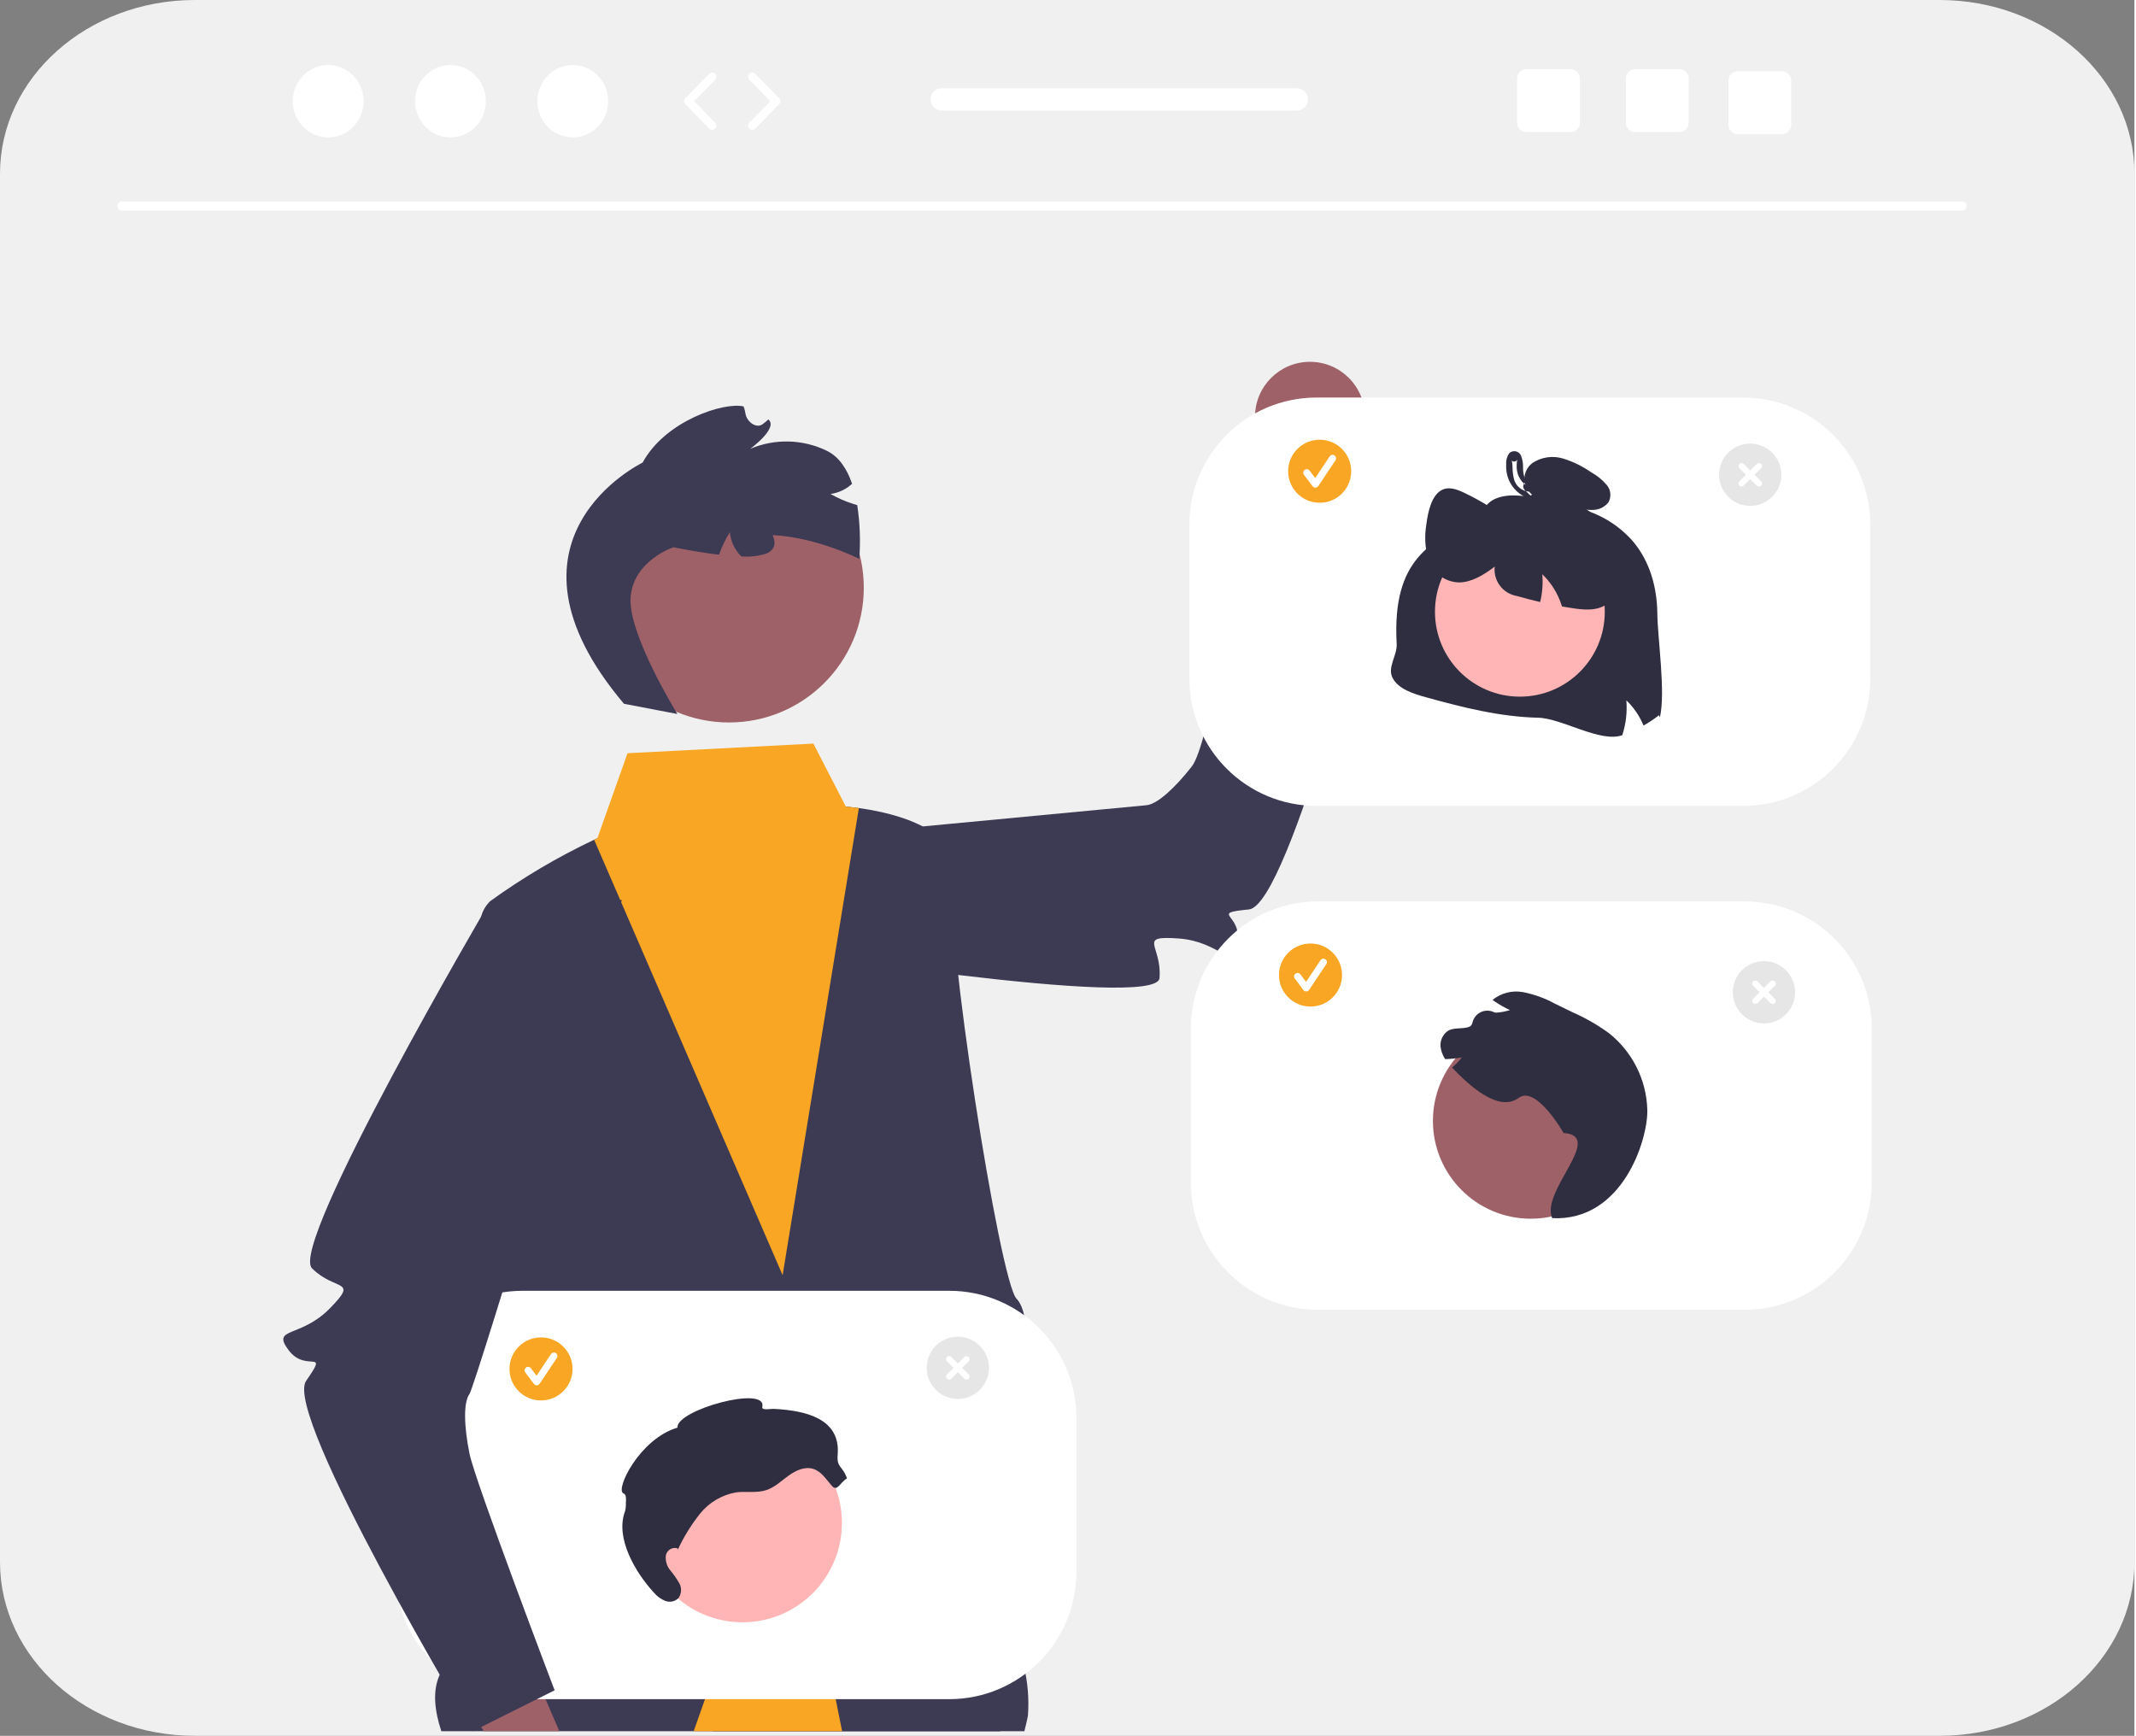 <svg width="299" height="243" preserveAspectRatio="xMinYMin meet" viewBox="0 0 466 379" xmlns="http://www.w3.org/2000/svg" version="1.0" fill-rule="evenodd" xmlns:xlink="http://www.w3.org/1999/xlink"><rect x="0" y="0" width="466" height="379" fill="#808080" stroke="none"/><title>...</title><desc>...</desc><g id="group" transform="scale(1,-1) translate(0,-379)" clip="0 0 466 379"><g transform=""><g transform=" matrix(1,0,0,-1,0,379)"><g transform=" matrix(1,0,0,1,-367,-260.5)"><g transform=""><path d="M 833 298.436 L 833 601.564 C 833 622.518 813.962 639.5 790.472 639.5 L 409.528 639.5 C 386.038 639.5 367 622.518 367 601.564 L 367 298.436 C 367 277.482 386.038 260.5 409.528 260.5 L 790.472 260.5 C 813.962 260.5 833 277.482 833 298.436 Z " style="stroke: none; stroke-linecap: butt; stroke-width: 1; fill: rgb(94%,94%,94%); fill-rule: evenodd;"/></g></g><g transform=" matrix(1,0,0,1,-367,-260.5)"><g transform=""><path d="M 522.404 638.5 L 549.669 632.59 L 581.262 625.735 C 581.262 625.735 582.972 630.969 585.372 638.5 Z " style="stroke: none; stroke-linecap: butt; stroke-width: 1; fill: rgb(18%,18%,25%); fill-rule: evenodd;"/></g></g><g transform=" matrix(1,0,0,1,-367,-260.5)"><g transform=""><path d="M 591.422 635.105 C 591.422 635.105 591.167 636.47 590.644 638.5 L 463.356 638.5 C 461.952 634.224 461.326 629.82 462.998 626.182 C 463.28 625.547 463.635 624.947 464.058 624.395 C 464.371 623.961 464.721 623.556 465.105 623.183 C 467.606 620.706 469.138 615.371 470.057 609.295 C 471.161 600.986 471.617 592.605 471.423 584.225 C 471.436 584.213 471.436 584.213 471.423 584.213 C 471.397 582.234 471.346 581.047 471.346 581.047 C 471.346 581.047 470.861 573.733 470.312 562.679 C 470.325 562.679 470.312 562.666 470.312 562.666 C 468.806 532.835 466.764 475.727 472.061 460.588 C 472.399 459.312 473.084 458.155 474.04 457.244 C 481.171 452.097 488.759 447.615 496.709 443.854 C 497.169 443.65 497.411 443.535 497.411 443.535 L 514.886 443.203 L 536.586 439.374 L 551.661 436.616 C 551.661 436.616 552.771 436.693 554.507 436.936 C 560.277 437.727 572.965 440.318 574.752 447.824 C 574.752 447.837 574.764 447.849 574.764 447.862 C 574.99 448.846 575.029 449.863 574.879 450.862 C 573.169 463.371 585.244 540.2 588.92 544.043 C 592.596 547.885 591.626 561.926 582.538 570.848 C 580.937 572.498 579.77 574.52 579.143 576.732 C 575.709 587.774 581.096 605.81 586.367 614.247 C 590.198 620.498 591.966 627.794 591.422 635.105 Z " style="stroke: none; stroke-linecap: butt; stroke-width: 1; fill: rgb(24%,23%,33%); fill-rule: evenodd;"/></g></g><polygon points="293.935 128.986, 293.569 115.629, 293.08 97.717, 278.8 97.057, 276.801 114.854, 274.938 131.392, 293.935 128.986" style="stroke: none; stroke-linecap: butt; stroke-width: 1; fill: rgb(62%,38%,41%); fill-rule: evenodd;"/><g transform=" matrix(1,0,0,1,-367,-260.5)"><g transform=""><path d="M 514.67 446.043 L 534.703 467.542 C 534.703 467.542 619.584 481.251 620.152 474.053 C 620.72 466.854 615.129 464.769 624.294 465.409 C 633.459 466.049 635.662 472.56 637.058 466.333 C 638.455 460.105 630.77 459.952 639.668 459.07 C 648.566 458.187 668 380.5 668 380.5 L 637 385.5 C 637 385.5 630.974 423.062 627.196 427.862 C 623.418 432.662 619.626 436.107 617.296 436.315 C 614.965 436.522 514.67 446.043 514.67 446.043 Z " style="stroke: none; stroke-linecap: butt; stroke-width: 1; fill: rgb(24%,23%,33%); fill-rule: evenodd;"/></g></g><circle cx="159.158" cy="128.318" r="29.429" style="stroke: none; stroke-linecap: butt; stroke-width: 1; fill: rgb(62%,38%,41%); fill-rule: evenodd;"/><g transform=" matrix(1,0,0,1,-367,-260.5)"><g transform=""><path d="M 503.225 414.164 L 514.891 416.398 C 514.891 416.398 504.042 398.885 504.68 390.869 C 505.318 382.852 514.049 379.98 514.049 379.98 C 514.049 379.98 518.887 381.027 523.98 381.614 C 524.59 379.897 525.381 378.249 526.341 376.7 C 526.53 378.7 527.416 380.571 528.843 381.984 C 530.71 382.145 532.589 381.928 534.37 381.346 C 536.387 380.427 536.349 378.832 535.685 377.338 C 545.399 377.81 554.602 382.533 554.602 382.533 C 554.895 378.615 554.746 374.675 554.155 370.79 C 553.874 370.713 553.593 370.624 553.313 370.535 C 551.573 369.984 549.896 369.253 548.309 368.352 C 550.075 368.118 551.725 367.342 553.032 366.131 C 551.96 362.991 550.249 360.272 547.556 358.945 C 542.298 356.373 536.183 356.21 530.796 358.498 C 530.796 358.498 537.038 353.941 534.74 352.077 C 534.587 352.23 534.434 352.371 534.268 352.511 C 534.051 352.69 533.808 352.881 533.579 353.06 C 532.162 354.209 530.043 352.588 529.762 350.852 C 529.732 350.633 529.689 350.415 529.634 350.201 C 529.596 350.022 529.545 349.843 529.494 349.678 C 529.451 349.53 529.4 349.385 529.341 349.244 C 525.09 348.222 512.236 352.371 507.297 361.51 C 507.297 361.51 472.769 378.104 503.225 414.164 Z " style="stroke: none; stroke-linecap: butt; stroke-width: 1; fill: rgb(24%,23%,33%); fill-rule: evenodd;"/></g></g><polygon points="122.115 378, 105.623 378, 105.061 377.068, 97.058 363.895, 92.641 356.619, 103.057 348.795, 107.959 345.119, 118.77 370.226, 122.115 378" style="stroke: none; stroke-linecap: butt; stroke-width: 1; fill: rgb(62%,38%,41%); fill-rule: evenodd;"/><g transform=" matrix(1,0,0,1,-367,-260.5)"><g transform=""><path d="M 496.715 443.854 L 537.868 538.937 L 554.512 436.936 C 552.776 436.693 551.666 436.617 551.666 436.617 L 544.582 422.856 L 504.003 424.963 L 497.417 443.535 C 497.417 443.535 497.174 443.65 496.715 443.854 Z " style="stroke: none; stroke-linecap: butt; stroke-width: 1; fill: rgb(97%,65%,14%); fill-rule: evenodd;"/></g></g><polygon points="183.856 378, 151.447 378, 172.139 319.283, 182.669 372.09, 183.856 378" style="stroke: none; stroke-linecap: butt; stroke-width: 1; fill: rgb(97%,65%,14%); fill-rule: evenodd;"/><rect x="261.0" y="197.816" width="146.648" height="87.168" rx="26.744" ry="26.744" style="stroke: none; stroke-linecap: butt; stroke-width: 1; fill: rgb(100%,100%,100%); fill-rule: evenodd;"/><g transform=" matrix(1,0,0,1,-367,-260.5)"><g transform=""><path d="M 747.903 546.483 L 654.744 546.483 C 639.429 546.466 627.018 534.055 627 518.739 L 627 485.06 C 627.018 469.744 639.429 457.333 654.744 457.315 L 747.903 457.315 C 763.219 457.333 775.63 469.744 775.647 485.06 L 775.647 518.739 C 775.63 534.055 763.219 546.466 747.903 546.483 Z M 654.744 459.315 C 640.533 459.332 629.016 470.848 629 485.06 L 629 518.739 C 629.016 532.951 640.533 544.467 654.744 544.483 L 747.903 544.483 C 762.115 544.467 773.631 532.951 773.647 518.739 L 773.647 485.06 C 773.631 470.848 762.115 459.332 747.903 459.315 Z " style="stroke: none; stroke-linecap: butt; stroke-width: 1; fill: rgb(100%,100%,100%); fill-rule: evenodd;"/></g></g><circle cx="334.204" cy="244.735" r="21.36" style="stroke: none; stroke-linecap: butt; stroke-width: 1; fill: rgb(62%,38%,41%); fill-rule: evenodd;"/><g transform=" matrix(1,0,0,1,-367,-260.5)"><g transform=""><path d="M 705.888 526.474 C 703.265 520.627 717.474 508.495 708.37 507.88 C 708.37 507.88 702.385 497.388 698.585 500.201 C 694.185 503.458 687.774 497.542 684.007 493.584 C 684.808 492.937 685.528 492.195 686.148 491.373 C 684.951 491.592 683.739 491.72 682.522 491.753 C 682.071 491.085 681.755 490.334 681.593 489.544 C 681.231 488.013 681.86 486.419 683.169 485.547 C 684.549 484.777 686.312 485.247 687.788 484.695 C 688.161 484.513 688.422 484.159 688.485 483.747 C 688.709 482.782 689.351 481.966 690.237 481.523 C 691.124 481.079 692.162 481.053 693.069 481.453 C 693.24 481.55 693.432 481.603 693.628 481.608 C 694.657 481.543 695.674 481.355 696.658 481.049 C 695.554 480.533 694.49 479.933 693.477 479.255 C 693.269 479.114 693.061 478.972 692.857 478.823 C 694.713 477.315 697.135 476.692 699.488 477.117 C 701.927 477.591 704.277 478.44 706.457 479.633 C 707.748 480.262 709.037 480.89 710.323 481.516 C 713.1 482.739 715.739 484.251 718.197 486.029 C 723.389 490.11 726.489 496.294 726.652 502.896 C 726.77 509.401 721.205 527.226 705.888 526.474 Z " style="stroke: none; stroke-linecap: butt; stroke-width: 1; fill: rgb(18%,18%,25%); fill-rule: evenodd;"/></g></g><rect x="87.352" y="282.832" width="146.648" height="87.168" rx="26.744" ry="26.744" style="stroke: none; stroke-linecap: butt; stroke-width: 1; fill: rgb(100%,100%,100%); fill-rule: evenodd;"/><g transform=" matrix(1,0,0,1,-367,-260.5)"><g transform=""><path d="M 574.256 631.5 L 481.097 631.5 C 465.781 631.483 453.37 619.071 453.353 603.756 L 453.353 570.076 C 453.37 554.761 465.781 542.349 481.097 542.332 L 574.256 542.332 C 589.571 542.349 601.983 554.761 602 570.076 L 602 603.756 C 601.983 619.071 589.571 631.483 574.256 631.5 Z M 481.097 544.332 C 466.885 544.348 455.369 555.865 455.353 570.076 L 455.353 603.756 C 455.369 617.967 466.885 629.484 481.097 629.5 L 574.256 629.5 C 588.467 629.484 599.984 617.967 600 603.756 L 600 570.076 C 599.984 555.865 588.467 544.348 574.256 544.332 Z " style="stroke: none; stroke-linecap: butt; stroke-width: 1; fill: rgb(100%,100%,100%); fill-rule: evenodd;"/></g></g><circle cx="162.107" cy="332.513" r="21.703" style="stroke: none; stroke-linecap: butt; stroke-width: 1; fill: rgb(100%,71%,71%); fill-rule: evenodd;"/><g transform=" matrix(1,0,0,1,-367,-260.5)"><g transform=""><path d="M 514.969 598.589 C 514.423 598.406 513.824 598.468 513.327 598.759 C 512.83 599.051 512.484 599.544 512.378 600.11 C 512.233 601.272 512.574 602.442 513.319 603.345 C 514.06 604.232 514.724 605.181 515.304 606.181 C 515.882 607.214 515.809 608.488 515.116 609.448 C 514.361 610.182 513.251 610.417 512.263 610.05 C 511.301 609.673 510.449 609.058 509.79 608.262 C 505.641 603.761 501.313 596.288 503.434 590.545 C 503.61 589.931 503.68 589.292 503.64 588.654 C 503.681 587.924 503.816 586.823 503.128 586.574 C 501.208 585.881 506.597 574.654 514.914 572.212 C 514.509 568.379 534.52 562.865 533.428 567.677 C 533.232 568.541 535.164 568.072 536.049 568.12 C 542.838 568.487 550.506 570.193 549.888 578.062 C 549.648 581.11 550.909 580.407 551.921 583.291 C 550.344 584.231 549.827 586.292 548.612 584.917 C 547.396 583.541 546.358 581.818 544.616 581.241 C 542.761 580.625 540.748 581.546 539.166 582.693 C 537.583 583.84 536.132 585.266 534.272 585.867 C 532.186 586.541 529.912 586.072 527.737 586.345 C 524.634 586.877 521.832 588.523 519.856 590.974 C 517.909 593.411 516.265 596.076 514.961 598.91 Z " style="stroke: none; stroke-linecap: butt; stroke-width: 0; fill: rgb(18%,18%,25%); fill-rule: evenodd;"/><path d="M 514.969 598.589 C 514.423 598.406 513.824 598.468 513.327 598.759 C 512.83 599.051 512.484 599.544 512.378 600.11 C 512.233 601.272 512.574 602.442 513.319 603.345 C 514.06 604.232 514.724 605.181 515.304 606.181 C 515.882 607.214 515.809 608.488 515.116 609.448 C 514.361 610.182 513.251 610.417 512.263 610.05 C 511.301 609.673 510.449 609.058 509.79 608.262 C 505.641 603.761 501.313 596.288 503.434 590.545 C 503.61 589.931 503.68 589.292 503.64 588.654 C 503.681 587.924 503.816 586.823 503.128 586.574 C 501.208 585.881 506.597 574.654 514.914 572.212 C 514.509 568.379 534.52 562.865 533.428 567.677 C 533.232 568.541 535.164 568.072 536.049 568.12 C 542.838 568.487 550.506 570.193 549.888 578.062 C 549.648 581.11 550.909 580.407 551.921 583.291 C 550.344 584.231 549.827 586.292 548.612 584.917 C 547.396 583.541 546.358 581.818 544.616 581.241 C 542.761 580.625 540.748 581.546 539.166 582.693 C 537.583 583.84 536.132 585.266 534.272 585.867 C 532.186 586.541 529.912 586.072 527.737 586.345 C 524.634 586.877 521.832 588.523 519.856 590.974 C 517.909 593.411 516.265 596.076 514.961 598.91 " style="stroke: none; stroke-linecap: butt; stroke-width: 1; fill: none; fill-rule: evenodd;"/></g></g><g transform=" matrix(1,0,0,1,-367,-260.5)"><g transform=""><path d="M 502.765 457.008 L 473.407 458.284 C 473.407 458.284 430.008 532.319 435.113 537.424 C 440.219 542.53 445.435 539.632 438.998 546.187 C 432.56 552.742 426.178 550.189 430.008 555.295 C 433.837 560.401 438.943 554.655 433.837 561.995 C 428.731 569.336 470.216 638.5 470.216 638.5 L 488.086 629.565 C 488.086 629.565 470.696 583.869 469.499 577.879 C 468.301 571.889 468.143 566.769 469.499 564.861 C 470.854 562.953 502.765 457.008 502.765 457.008 Z " style="stroke: none; stroke-linecap: butt; stroke-width: 1; fill: rgb(24%,23%,33%); fill-rule: evenodd;"/></g></g><circle cx="286.117" cy="212.893" r="6.883" style="stroke: none; stroke-linecap: butt; stroke-width: 1; fill: rgb(97%,65%,14%); fill-rule: evenodd;"/><g transform=" matrix(1,0,0,1,-367,-260.5)"><g transform=""><path d="M 652.178 476.976 C 651.937 476.976 651.71 476.862 651.566 476.669 L 649.688 474.165 C 649.521 473.947 649.485 473.656 649.592 473.403 C 649.7 473.15 649.934 472.974 650.207 472.942 C 650.48 472.909 650.749 473.026 650.913 473.247 L 652.141 474.885 L 655.297 470.152 C 655.531 469.8 656.006 469.705 656.358 469.939 C 656.71 470.174 656.805 470.649 656.571 471.001 L 652.815 476.635 C 652.677 476.841 652.448 476.968 652.199 476.975 Z " style="stroke: none; stroke-linecap: butt; stroke-width: 1; fill: rgb(100%,100%,100%); fill-rule: evenodd;"/></g></g><circle cx="118.117" cy="298.893" r="6.883" style="stroke: none; stroke-linecap: butt; stroke-width: 1; fill: rgb(97%,65%,14%); fill-rule: evenodd;"/><g transform=" matrix(1,0,0,1,-367,-260.5)"><g transform=""><path d="M 484.178 562.976 C 483.937 562.976 483.71 562.862 483.566 562.669 L 481.688 560.165 C 481.521 559.947 481.485 559.656 481.592 559.403 C 481.7 559.15 481.934 558.974 482.207 558.942 C 482.48 558.909 482.749 559.026 482.913 559.247 L 484.141 560.885 L 487.297 556.152 C 487.531 555.8 488.006 555.705 488.358 555.939 C 488.71 556.174 488.805 556.649 488.571 557.001 L 484.815 562.635 C 484.677 562.841 484.448 562.968 484.199 562.975 Z " style="stroke: none; stroke-linecap: butt; stroke-width: 1; fill: rgb(100%,100%,100%); fill-rule: evenodd;"/></g></g><g transform=" matrix(1,0,0,1,-367,-260.5)"><g transform=""><path d="M 752.117 483.95 C 749.368 483.95 746.891 482.295 745.839 479.755 C 744.787 477.216 745.368 474.293 747.312 472.35 C 749.255 470.406 752.178 469.825 754.718 470.877 C 757.257 471.928 758.913 474.406 758.913 477.155 C 758.913 480.908 755.87 483.95 752.117 483.95 Z " style="stroke: none; stroke-linecap: butt; stroke-width: 1; fill: rgb(90%,90%,90%); fill-rule: evenodd;"/></g></g><g transform=" matrix(1,0,0,1,-367,-260.5)"><g transform=""><path d="M 754.487 478.577 L 753.065 477.155 L 754.487 475.733 C 754.658 475.564 754.726 475.316 754.664 475.084 C 754.602 474.851 754.421 474.67 754.188 474.608 C 753.956 474.546 753.708 474.614 753.539 474.785 L 752.117 476.207 L 750.695 474.785 C 750.433 474.524 750.01 474.525 749.748 474.786 C 749.487 475.048 749.486 475.471 749.747 475.733 L 751.169 477.155 L 749.747 478.577 C 749.576 478.746 749.508 478.994 749.57 479.226 C 749.632 479.458 749.813 479.64 750.046 479.702 C 750.278 479.763 750.526 479.696 750.695 479.525 L 752.117 478.103 L 753.539 479.525 C 753.708 479.695 753.955 479.762 754.187 479.7 C 754.419 479.638 754.6 479.457 754.662 479.225 C 754.724 478.993 754.657 478.746 754.487 478.577 Z " style="stroke: none; stroke-linecap: butt; stroke-width: 1; fill: rgb(100%,100%,100%); fill-rule: evenodd;"/></g></g><g transform=" matrix(1,0,0,1,-367,-260.5)"><g transform=""><path d="M 576.117 565.951 C 573.368 565.951 570.891 564.295 569.839 561.755 C 568.787 559.216 569.368 556.293 571.312 554.35 C 573.255 552.406 576.178 551.825 578.718 552.877 C 581.257 553.928 582.913 556.406 582.913 559.155 C 582.913 562.908 579.87 565.951 576.117 565.951 Z " style="stroke: none; stroke-linecap: butt; stroke-width: 1; fill: rgb(90%,90%,90%); fill-rule: evenodd;"/></g></g><g transform=" matrix(1,0,0,1,-367,-260.5)"><g transform=""><path d="M 578.487 560.577 L 577.065 559.155 L 578.487 557.733 C 578.746 557.471 578.745 557.048 578.484 556.788 C 578.223 556.527 577.801 556.526 577.539 556.785 L 576.117 558.207 L 574.695 556.785 C 574.433 556.524 574.01 556.525 573.748 556.786 C 573.487 557.048 573.486 557.471 573.747 557.733 L 575.169 559.155 L 573.747 560.577 C 573.576 560.746 573.508 560.994 573.57 561.226 C 573.632 561.458 573.813 561.64 574.046 561.702 C 574.278 561.763 574.526 561.696 574.695 561.525 L 576.117 560.103 L 577.539 561.525 C 577.801 561.785 578.224 561.785 578.486 561.524 C 578.747 561.262 578.747 560.839 578.487 560.577 Z " style="stroke: none; stroke-linecap: butt; stroke-width: 1; fill: rgb(100%,100%,100%); fill-rule: evenodd;"/></g></g><circle cx="286.0" cy="91.0" r="12.0" style="stroke: none; stroke-linecap: butt; stroke-width: 1; fill: rgb(62%,38%,41%); fill-rule: evenodd;"/><rect x="260.676" y="87.799" width="146.648" height="87.168" rx="26.744" ry="26.744" style="stroke: none; stroke-linecap: butt; stroke-width: 1; fill: rgb(100%,100%,100%); fill-rule: evenodd;"/><g transform=" matrix(1,0,0,1,-367,-260.5)"><g transform=""><path d="M 747.58 436.468 L 654.42 436.468 C 639.104 436.45 626.693 424.039 626.676 408.724 L 626.676 375.043 C 626.693 359.728 639.104 347.317 654.42 347.299 L 747.58 347.299 C 762.896 347.317 775.307 359.728 775.324 375.043 L 775.324 408.724 C 775.307 424.039 762.896 436.45 747.58 436.468 Z M 654.42 349.299 C 640.208 349.315 628.692 360.832 628.676 375.043 L 628.676 408.724 C 628.692 422.935 640.208 434.452 654.42 434.468 L 747.58 434.468 C 761.792 434.452 773.308 422.935 773.324 408.724 L 773.324 375.043 C 773.308 360.832 761.792 349.315 747.58 349.299 Z " style="stroke: none; stroke-linecap: butt; stroke-width: 1; fill: rgb(100%,100%,100%); fill-rule: evenodd;"/></g></g><g transform=" matrix(1,0,0,1,-367,-260.5)"><g transform=""><path d="M 728.834 394.386 C 728.895 399.983 730.677 411.636 729.4 417.118 L 729.193 416.66 C 728.132 417.501 727.004 418.255 725.821 418.915 C 724.968 416.84 723.692 414.965 722.075 413.41 C 722.288 415.983 721.983 418.572 721.18 421.026 C 716.401 422.746 708.013 417.325 702.813 417.21 C 694.448 417.019 686.297 414.939 678.307 412.737 C 675.47 411.957 672.351 410.94 671.066 408.585 C 669.781 406.23 672.08 403.688 671.93 401.03 C 670.859 382.101 679.875 378.929 688.454 373.871 C 690.342 372.758 691.268 370.361 693.401 369.428 C 696.36 368.136 699.885 368.755 703.104 369.405 C 701.478 368.87 700.249 367.525 699.862 365.857 C 699.588 364.219 700.256 362.565 701.59 361.575 C 703.566 360.282 706.014 359.932 708.273 360.62 C 710.46 361.303 712.528 362.319 714.405 363.632 C 715.68 364.332 716.82 365.253 717.77 366.354 C 718.686 367.421 718.845 368.945 718.167 370.178 C 717.341 371.223 716.082 371.834 714.749 371.837 C 713.736 371.866 712.723 371.761 711.737 371.523 C 716.256 372.638 720.329 375.102 723.413 378.588 C 727.243 383.046 728.765 388.789 728.834 394.386 Z " style="stroke: none; stroke-linecap: butt; stroke-width: 1; fill: rgb(18%,18%,25%); fill-rule: evenodd;"/></g></g><circle cx="331.827" cy="133.572" r="18.538" style="stroke: none; stroke-linecap: butt; stroke-width: 1; fill: rgb(100%,71%,71%); fill-rule: evenodd;"/><g transform=" matrix(1,0,0,1,-367,-260.5)"><g transform=""><path d="M 719.054 391.274 C 716.875 393.912 713.633 393.774 710.75 393.354 C 709.84 393.224 708.931 393.078 708.021 392.91 C 707.86 392.398 707.677 391.885 707.47 391.388 C 706.617 389.313 705.341 387.438 703.723 385.883 C 703.894 387.916 703.736 389.963 703.257 391.947 C 701.567 391.557 699.885 391.121 698.21 390.639 C 695.133 390.139 692.988 387.315 693.332 384.216 C 690.923 386.051 688.301 387.642 685.548 387.672 C 682.363 387.59 679.604 385.441 678.743 382.373 C 678.104 379.953 677.992 377.424 678.414 374.956 C 678.781 372.013 679.607 368.778 681.595 367.593 C 683.193 366.63 685.036 367.318 686.68 368.098 C 690.302 369.836 693.735 371.942 696.926 374.383 L 696.964 375.186 C 697.79 371.233 700.52 368.182 703.494 367.876 C 705.497 367.677 707.455 368.602 709.343 369.535 C 711.812 370.624 714.107 372.069 716.156 373.825 C 718.471 375.93 720.079 378.7 720.759 381.754 C 721.471 385.065 720.935 388.995 719.054 391.274 Z " style="stroke: none; stroke-linecap: butt; stroke-width: 1; fill: rgb(18%,18%,25%); fill-rule: evenodd;"/></g></g><g transform=" matrix(1,0,0,1,-367,-260.5)"><g transform=""><path d="M 700.704 365.547 C 700.894 365.563 700.427 365.456 700.579 365.519 C 700.504 365.485 700.433 365.445 700.365 365.4 C 700.353 365.392 700.202 365.271 700.301 365.355 C 700.074 365.179 699.903 364.94 699.809 364.669 C 699.599 364.009 699.501 363.319 699.519 362.627 C 699.557 361.717 699.402 360.809 699.064 359.964 C 698.861 359.499 698.448 359.159 697.954 359.049 C 697.459 358.939 696.941 359.071 696.56 359.405 C 696.031 360.117 695.776 360.995 695.84 361.88 C 695.793 362.735 695.883 363.593 696.109 364.42 C 696.497 365.78 697.272 366.998 698.34 367.925 C 699.573 369.005 701.122 369.659 702.756 369.789 C 703.215 369.779 703.624 369.499 703.8 369.075 C 703.976 368.651 703.884 368.163 703.567 367.831 L 701.515 365.883 C 701.066 365.44 700.344 365.442 699.898 365.888 C 699.452 366.334 699.45 367.056 699.893 367.505 L 701.945 369.453 L 702.756 367.495 C 702.417 367.465 702.083 367.396 701.76 367.292 C 701.409 367.194 701.074 367.047 700.764 366.855 C 700.461 366.689 700.177 366.49 699.917 366.263 C 699.75 366.116 699.591 365.962 699.44 365.799 C 699.386 365.74 699.332 365.68 699.279 365.619 C 699.283 365.624 699.063 365.348 699.158 365.474 C 698.921 365.149 698.714 364.803 698.541 364.441 C 698.48 364.312 698.43 364.179 698.391 364.042 C 698.318 363.817 698.259 363.588 698.213 363.356 C 698.125 362.869 698.099 362.373 698.134 361.879 C 698.144 361.67 698.165 361.461 698.197 361.254 C 698.226 361.145 698.247 361.034 698.261 360.922 C 698.265 360.643 698.223 361.07 698.078 361.135 L 697.499 361.292 C 697.308 361.276 697.134 361.175 697.027 361.016 C 697.003 360.92 697.01 360.937 697.048 361.067 C 697.091 361.219 697.125 361.374 697.148 361.53 C 697.193 361.894 697.218 362.26 697.225 362.626 C 697.233 363.403 697.323 364.176 697.494 364.933 C 697.824 366.494 699.118 367.666 700.704 367.841 C 701.335 367.836 701.846 367.325 701.851 366.694 C 701.838 366.066 701.332 365.559 700.704 365.547 Z " style="stroke: none; stroke-linecap: butt; stroke-width: 1; fill: rgb(18%,18%,25%); fill-rule: evenodd;"/></g></g><circle cx="288.117" cy="102.893" r="6.883" style="stroke: none; stroke-linecap: butt; stroke-width: 1; fill: rgb(97%,65%,14%); fill-rule: evenodd;"/><g transform=" matrix(1,0,0,1,-367,-260.5)"><g transform=""><path d="M 654.178 366.976 C 653.937 366.976 653.71 366.862 653.566 366.669 L 651.688 364.165 C 651.521 363.947 651.485 363.656 651.592 363.403 C 651.7 363.15 651.934 362.974 652.207 362.942 C 652.48 362.909 652.749 363.026 652.913 363.247 L 654.141 364.885 L 657.297 360.152 C 657.531 359.8 658.006 359.705 658.358 359.939 C 658.71 360.174 658.805 360.649 658.571 361.001 L 654.815 366.635 C 654.677 366.841 654.448 366.968 654.199 366.975 Z " style="stroke: none; stroke-linecap: butt; stroke-width: 1; fill: rgb(100%,100%,100%); fill-rule: evenodd;"/></g></g><g transform=" matrix(1,0,0,1,-367,-260.5)"><g transform=""><path d="M 749.117 370.95 C 746.368 370.95 743.891 369.295 742.839 366.755 C 741.787 364.216 742.368 361.293 744.312 359.35 C 746.255 357.406 749.178 356.825 751.718 357.877 C 754.257 358.928 755.913 361.406 755.913 364.155 C 755.913 367.908 752.87 370.95 749.117 370.95 Z " style="stroke: none; stroke-linecap: butt; stroke-width: 1; fill: rgb(90%,90%,90%); fill-rule: evenodd;"/></g></g><g transform=" matrix(1,0,0,1,-367,-260.5)"><g transform=""><path d="M 751.487 365.577 L 750.065 364.155 L 751.487 362.733 C 751.658 362.564 751.726 362.316 751.664 362.084 C 751.602 361.851 751.421 361.67 751.188 361.608 C 750.956 361.546 750.708 361.614 750.539 361.785 L 749.117 363.207 L 747.695 361.785 C 747.433 361.524 747.01 361.525 746.748 361.786 C 746.487 362.048 746.486 362.471 746.747 362.733 L 748.169 364.155 L 746.747 365.577 C 746.576 365.746 746.508 365.994 746.57 366.226 C 746.632 366.458 746.813 366.64 747.046 366.702 C 747.278 366.763 747.526 366.696 747.695 366.525 L 749.117 365.103 L 750.539 366.525 C 750.708 366.695 750.955 366.762 751.187 366.7 C 751.419 366.638 751.6 366.457 751.662 366.225 C 751.724 365.993 751.657 365.746 751.487 365.577 Z " style="stroke: none; stroke-linecap: butt; stroke-width: 1; fill: rgb(100%,100%,100%); fill-rule: evenodd;"/></g></g><g transform=" matrix(1,0,0,1,-367,-260.5)"><g transform=""><path d="M 795.365 306.5 L 393.635 306.5 C 393.082 306.5 392.635 306.052 392.635 305.5 C 392.635 304.948 393.082 304.5 393.635 304.5 L 795.365 304.5 C 795.918 304.5 796.365 304.948 796.365 305.5 C 796.365 306.052 795.918 306.5 795.365 306.5 Z " style="stroke: none; stroke-linecap: butt; stroke-width: 1; fill: rgb(100%,100%,100%); fill-rule: evenodd;"/></g></g><ellipse cx="71.654" cy="22.1" rx="7.728" ry="7.9" style="stroke: none; stroke-linecap: butt; stroke-width: 1; fill: rgb(100%,100%,100%); fill-rule: evenodd;"/><ellipse cx="98.351" cy="22.1" rx="7.728" ry="7.9" style="stroke: none; stroke-linecap: butt; stroke-width: 1; fill: rgb(100%,100%,100%); fill-rule: evenodd;"/><ellipse cx="125.048" cy="22.1" rx="7.728" ry="7.9" style="stroke: none; stroke-linecap: butt; stroke-width: 1; fill: rgb(100%,100%,100%); fill-rule: evenodd;"/><g transform=" matrix(1,0,0,1,-367,-260.5)"><g transform=""><path d="M 522.489 288.844 C 522.243 288.844 522.007 288.745 521.835 288.569 L 516.621 283.239 C 516.273 282.884 516.273 282.316 516.621 281.961 L 521.835 276.631 C 522.188 276.27 522.767 276.263 523.128 276.616 C 523.488 276.969 523.495 277.548 523.142 277.909 L 518.553 282.6 L 523.142 287.291 C 523.399 287.554 523.474 287.945 523.331 288.284 C 523.188 288.623 522.856 288.844 522.489 288.844 Z " style="stroke: none; stroke-linecap: butt; stroke-width: 1; fill: rgb(100%,100%,100%); fill-rule: evenodd;"/></g></g><g transform=" matrix(1,0,0,1,-367,-260.5)"><g transform=""><path d="M 531.251 288.844 C 530.883 288.844 530.551 288.623 530.409 288.284 C 530.266 287.945 530.34 287.554 530.598 287.291 L 535.186 282.6 L 530.598 277.909 C 530.245 277.548 530.251 276.969 530.612 276.616 C 530.973 276.264 531.551 276.27 531.904 276.631 L 537.118 281.961 C 537.466 282.316 537.466 282.884 537.118 283.239 L 531.904 288.569 C 531.732 288.745 531.497 288.844 531.251 288.844 Z " style="stroke: none; stroke-linecap: butt; stroke-width: 1; fill: rgb(100%,100%,100%); fill-rule: evenodd;"/></g></g><g transform=" matrix(1,0,0,1,-367,-260.5)"><g transform=""><path d="M 733.674 275.614 L 723.978 275.614 C 723.448 275.614 722.938 275.825 722.563 276.2 C 722.188 276.576 721.977 277.085 721.977 277.616 L 721.977 287.321 C 721.977 287.851 722.188 288.36 722.563 288.736 C 722.938 289.111 723.448 289.322 723.978 289.322 L 733.674 289.322 C 734.781 289.323 735.681 288.428 735.685 287.321 L 735.685 277.616 C 735.681 276.508 734.781 275.613 733.674 275.614 Z " style="stroke: none; stroke-linecap: butt; stroke-width: 1; fill: rgb(100%,100%,100%); fill-rule: evenodd;"/></g></g><g transform=" matrix(1,0,0,1,-367,-260.5)"><g transform=""><path d="M 709.914 275.614 L 700.219 275.614 C 699.688 275.614 699.179 275.825 698.803 276.2 C 698.428 276.576 698.217 277.085 698.217 277.616 L 698.217 287.321 C 698.217 287.851 698.428 288.36 698.803 288.736 C 699.179 289.111 699.688 289.322 700.219 289.322 L 709.914 289.322 C 711.022 289.323 711.921 288.428 711.925 287.321 L 711.925 277.616 C 711.921 276.508 711.022 275.613 709.914 275.614 Z " style="stroke: none; stroke-linecap: butt; stroke-width: 1; fill: rgb(100%,100%,100%); fill-rule: evenodd;"/></g></g><g transform=" matrix(1,0,0,1,-367,-260.5)"><g transform=""><path d="M 756.063 276.071 L 746.367 276.071 C 745.836 276.071 745.327 276.282 744.952 276.657 C 744.577 277.033 744.366 277.542 744.366 278.073 L 744.366 287.777 C 744.366 288.308 744.577 288.817 744.952 289.193 C 745.327 289.568 745.836 289.779 746.367 289.779 L 756.063 289.779 C 757.17 289.78 758.07 288.885 758.073 287.777 L 758.073 278.073 C 758.07 276.965 757.17 276.07 756.063 276.071 Z " style="stroke: none; stroke-linecap: butt; stroke-width: 1; fill: rgb(100%,100%,100%); fill-rule: evenodd;"/></g></g><g transform=" matrix(1,0,0,1,-367,-260.5)"><g transform=""><path d="M 650.13 279.763 L 572.628 279.763 C 571.752 279.758 570.941 280.221 570.501 280.979 C 570.062 281.736 570.062 282.67 570.501 283.428 C 570.941 284.185 571.752 284.649 572.628 284.643 L 650.13 284.643 C 651.471 284.634 652.554 283.545 652.554 282.203 C 652.554 280.862 651.471 279.772 650.13 279.763 Z " style="stroke: none; stroke-linecap: butt; stroke-width: 1; fill: rgb(100%,100%,100%); fill-rule: evenodd;"/></g></g></g></g></g></svg>